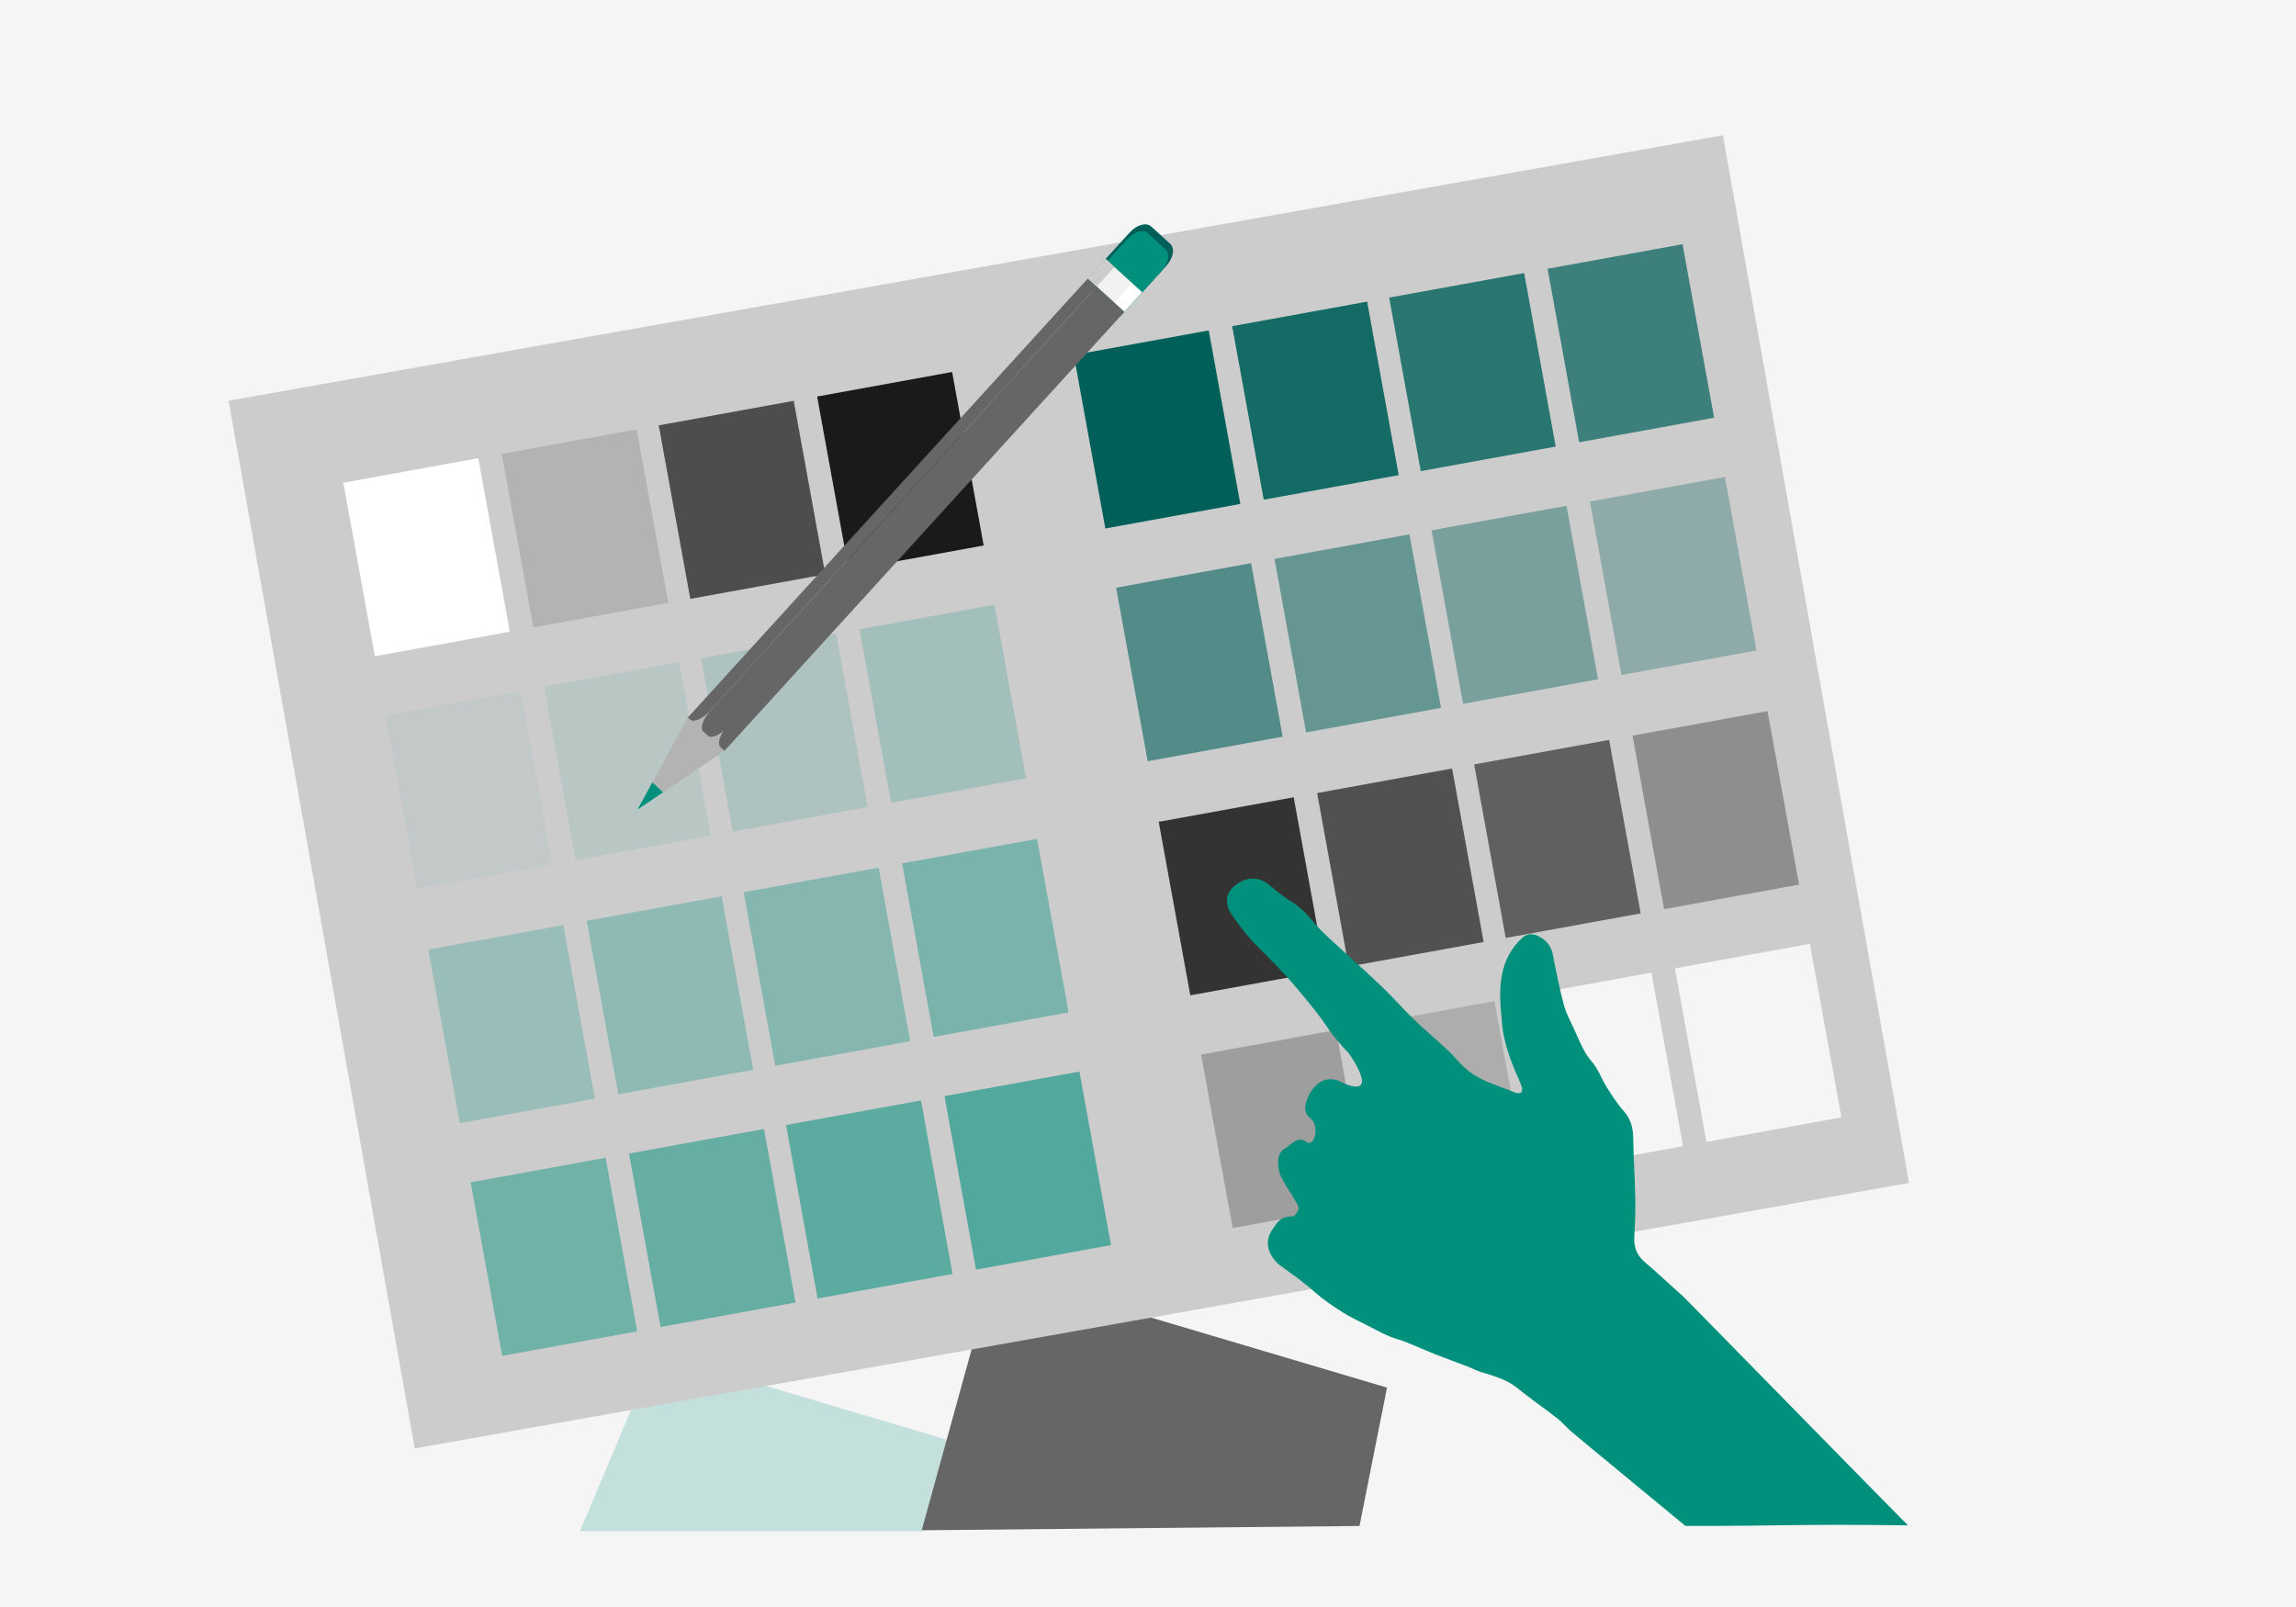 <?xml version="1.0" encoding="utf-8"?>
<!-- Generator: Adobe Illustrator 16.0.3, SVG Export Plug-In . SVG Version: 6.00 Build 0)  -->
<!DOCTYPE svg PUBLIC "-//W3C//DTD SVG 1.1//EN" "http://www.w3.org/Graphics/SVG/1.1/DTD/svg11.dtd">
<svg version="1.1" xmlns:x="http://ns.adobe.com/Extensibility/1.0/" xmlns:i="http://ns.adobe.com/AdobeIllustrator/10.0/" xmlns:graph="http://ns.adobe.com/Graphs/1.0/"
	 xmlns="http://www.w3.org/2000/svg" xmlns:xlink="http://www.w3.org/1999/xlink" x="0px" y="0px" width="1000px" height="700px"
	 viewBox="0 0 1000 700" enable-background="new 0 0 1000 700" xml:space="preserve">
<g id="Hintergrund_Grau">
	<rect x="-57" y="-30" fill="#F5F5F5" width="1098" height="769"/>
</g>
<g id="Inhalt">
	<polygon opacity="0.2" fill="#00907C" points="401.443,667 252.582,667 285.293,589.306 416.651,628.398 	"/>
	<polygon fill="#666666" points="592.121,664.706 401.443,666.58 432.617,553.54 604.099,604.435 	"/>
	
		<rect x="134.851" y="113.282" transform="matrix(0.985 -0.175 0.175 0.985 -53.106 86.581)" fill="#CCCCCC" width="660.746" height="463.304"/>
	
		<rect x="155.967" y="204.21" transform="matrix(0.984 -0.179 0.179 0.984 -40.494 37.257)" fill="#FFFFFF" width="59.742" height="76.812"/>
	
		<rect x="224.937" y="191.639" transform="matrix(0.984 -0.179 0.179 0.984 -37.121 49.421)" fill="#B3B3B3" width="59.742" height="76.81"/>
	
		<rect x="293.306" y="179.176" transform="matrix(0.984 -0.179 0.179 0.984 -33.779 61.48)" fill="#4D4D4D" width="59.741" height="76.811"/>
	
		<rect x="362.274" y="166.607" transform="matrix(0.984 -0.179 0.179 0.984 -30.404 73.635)" fill="#1A1A1A" width="59.743" height="76.809"/>
	
		<rect x="174.443" y="305.563" transform="matrix(0.984 -0.179 0.179 0.984 -58.374 42.218)" opacity="0.05" fill="#00907C" width="59.741" height="76.812"/>
	
		<rect x="243.411" y="292.994" transform="matrix(0.984 -0.179 0.179 0.984 -54.996 54.376)" opacity="0.1" fill="#00907C" width="59.743" height="76.809"/>
	
		<rect x="311.78" y="280.531" transform="matrix(0.984 -0.179 0.179 0.984 -51.654 66.435)" opacity="0.15" fill="#00907C" width="59.742" height="76.811"/>
	
		<rect x="380.749" y="267.958" transform="matrix(0.984 -0.179 0.179 0.984 -48.282 78.599)" opacity="0.2" fill="#00907C" width="59.741" height="76.812"/>
	
		<rect x="193.027" y="407.517" transform="matrix(0.984 -0.179 0.179 0.984 -76.35 47.198)" opacity="0.25" fill="#00907C" width="59.742" height="76.811"/>
	
		<rect x="261.995" y="394.947" transform="matrix(0.984 -0.179 0.179 0.984 -72.979 59.363)" opacity="0.3" fill="#00907C" width="59.741" height="76.811"/>
	
		<rect x="330.365" y="382.485" transform="matrix(0.984 -0.179 0.179 0.984 -69.636 71.421)" opacity="0.35" fill="#00907C" width="59.741" height="76.811"/>
	
		<rect x="399.333" y="369.913" transform="matrix(0.984 -0.179 0.179 0.984 -66.263 83.583)" opacity="0.4" fill="#00907C" width="59.742" height="76.811"/>
	
		<rect x="211.502" y="508.873" transform="matrix(0.984 -0.179 0.179 0.984 -94.218 52.148)" opacity="0.45" fill="#00907C" width="59.742" height="76.811"/>
	
		<rect x="280.47" y="496.3" transform="matrix(0.984 -0.179 0.179 0.984 -90.853 64.317)" opacity="0.5" fill="#00907C" width="59.742" height="76.812"/>
	
		<rect x="348.839" y="483.839" transform="matrix(0.984 -0.179 0.179 0.984 -87.519 76.384)" opacity="0.55" fill="#00907C" width="59.741" height="76.811"/>
	
		<rect x="417.808" y="471.269" transform="matrix(0.984 -0.179 0.179 0.984 -84.13 88.529)" opacity="0.6" fill="#00907C" width="59.743" height="76.809"/>
	
		<rect x="474.021" y="148.459" transform="matrix(0.984 -0.179 0.179 0.984 -25.341 93.387)" fill="#006059" width="59.742" height="76.811"/>
	
		<rect x="542.99" y="135.887" transform="matrix(0.984 -0.179 0.179 0.984 -21.97 105.56)" opacity="0.9" fill="#006059" width="59.742" height="76.812"/>
	
		<rect x="611.359" y="123.425" transform="matrix(0.984 -0.179 0.179 0.984 -18.626 117.617)" opacity="0.8" fill="#006059" width="59.743" height="76.811"/>
	
		<rect x="680.327" y="110.854" transform="matrix(0.984 -0.179 0.179 0.984 -15.253 129.772)" opacity="0.7" fill="#006059" width="59.742" height="76.81"/>
	
		<rect x="492.496" y="249.813" transform="matrix(0.984 -0.179 0.179 0.984 -43.216 98.341)" opacity="0.6" fill="#006059" width="59.743" height="76.81"/>
	
		<rect x="561.465" y="237.242" transform="matrix(0.984 -0.179 0.179 0.984 -39.844 110.508)" opacity="0.5" fill="#006059" width="59.741" height="76.809"/>
	
		<rect x="629.834" y="224.779" transform="matrix(0.984 -0.179 0.179 0.984 -36.501 122.564)" opacity="0.4" fill="#006059" width="59.742" height="76.812"/>
	
		<rect x="698.802" y="212.209" transform="matrix(0.984 -0.179 0.179 0.984 -33.128 134.726)" opacity="0.3" fill="#006059" width="59.743" height="76.809"/>
	
		<rect x="511.08" y="351.766" transform="matrix(0.984 -0.179 0.179 0.984 -61.197 103.328)" fill="#333333" width="59.742" height="76.81"/>
	
		<rect x="580.049" y="339.195" transform="matrix(0.984 -0.179 0.179 0.984 -57.829 115.502)" opacity="0.8" fill="#333333" width="59.742" height="76.81"/>
	
		<rect x="648.417" y="326.733" transform="matrix(0.984 -0.179 0.179 0.984 -54.478 127.537)" opacity="0.7" fill="#333333" width="59.742" height="76.81"/>
	
		<rect x="717.386" y="314.162" transform="matrix(0.984 -0.179 0.179 0.984 -51.11 139.715)" opacity="0.4" fill="#333333" width="59.741" height="76.81"/>
	
		<rect x="529.554" y="453.121" transform="matrix(0.984 -0.179 0.179 0.984 -79.069 108.277)" opacity="0.3" fill="#333333" width="59.74" height="76.811"/>
	
		<rect x="598.524" y="440.55" transform="matrix(0.984 -0.179 0.179 0.984 -75.695 120.436)" opacity="0.2" fill="#333333" width="59.742" height="76.809"/>
	
		<rect x="666.892" y="428.087" transform="matrix(0.984 -0.179 0.179 0.984 -72.357 132.505)" fill="#F5F5F5" width="59.742" height="76.811"/>
	
		<rect x="735.861" y="415.515" transform="matrix(0.984 -0.179 0.179 0.984 -68.986 144.671)" fill="#F5F5F5" width="59.741" height="76.812"/>
	<g>
		<path fill-rule="evenodd" clip-rule="evenodd" fill="#00907C" d="M734.105,664.706c-3.851-3.17-46.178-38.066-49.963-41.315
			c-2.014-1.725-3.683-3.867-5.77-5.488c-5.829-4.532-11.926-8.725-17.661-13.364c-4.718-3.817-10.32-5.228-15.878-6.951
			c-1.89-0.588-3.656-1.574-5.517-2.286c-4.751-1.823-9.541-3.55-14.278-5.405c-3.196-1.251-6.322-2.679-9.501-3.979
			c-2.094-0.86-4.18-1.801-6.355-2.405c-4.867-1.36-9.188-3.883-13.633-6.146c-3.665-1.865-7.421-3.611-10.882-5.809
			c-4.112-2.612-8.22-5.354-11.859-8.57c-9.08-8.026-15.31-11.106-17.438-13.789c-3.936-4.967-4.201-9.381-0.921-14.061
			c1.818-2.591,3.201-5.486,9.146-5.332c3.656-4.269,1.522-4.269-0.916-9.451c-0.966-0.772-5.036-8.075-5.342-9.272
			c-1.027-4.049-1.3-9.098,2.581-11.001c1.542-0.758,5.344-5.52,8.706-2.891c4.122,3.224,6.232-6.926,2.063-10.151
			c-2.431-1.882-2.596-4.314-1.786-6.998c0.9-2.98,2.421-5.61,4.752-7.692c3.396-3.033,7.964-2.729,11.281-0.606
			c16.303,7.008,3.618-11.517,2.491-12.947c-0.673-0.854-1.543-1.553-2.235-2.39c-2.193-2.644-4.595-5.156-6.457-8.016
			c-4.035-6.191-8.792-11.764-13.508-17.427c-5.488-6.584-11.472-12.602-17.511-18.64c-4.281-4.28-8.06-9.176-11.44-14.213
			c-2.896-4.313-2.898-9.572,2.778-13.25c5.034-3.267,9.861-2.811,14.46,1.179c2.844,2.467,5.886,4.75,9.061,6.78
			c3.376,2.161,6.263,4.795,8.733,7.873c3.88,4.825,8.533,8.843,13.077,12.984c6.178,5.628,12.384,11.226,18.402,17.018
			c4.35,4.183,8.295,8.788,12.642,12.973c4.747,4.575,9.782,8.846,14.619,13.324c1.909,1.764,3.692,3.672,5.417,5.616
			c4.016,4.53,9.023,7.47,14.641,9.522c3.277,1.196,6.492,2.563,9.772,3.752c2.502,0.906,3.604-0.048,2.825-2.625
			c-0.704-2.316-1.85-4.494-2.789-6.74c-2.771-6.63-5.058-13.478-5.703-20.605c-0.612-6.803-1.383-13.703-0.199-20.548
			c1.136-6.589,4.031-12.296,8.998-16.836c1.932-1.768,4.25-2.03,6.651-0.911c3.578,1.668,5.903,4.235,6.689,8.297
			c1.425,7.33,2.896,14.67,4.789,21.889c0.928,3.549,2.809,6.858,4.331,10.244c1.566,3.475,3.044,7.014,4.903,10.333
			c1.342,2.396,3.418,4.371,4.861,6.718c1.678,2.73,2.846,5.777,4.56,8.482c2.276,3.592,4.583,7.239,7.403,10.395
			c3.036,3.401,4.039,7.138,4.123,11.522c0.177,9.134,0.752,18.261,0.919,27.397c0.103,5.416-0.17,10.848-0.442,16.264
			c-0.173,3.4,0.757,6.409,2.896,8.925c1.454,1.706,3.339,3.041,5.017,4.558c4.485,4.049,8.954,8.113,13.448,12.148
			c1.031,0.924,96.759,98.757,97.827,99.638C780.882,663.825,778.278,664.706,734.105,664.706z"/>
	</g>
	<g>
		<polygon fill="#FAAF40" points="382.372,234.408 382.372,234.408 382.372,234.408 		"/>
		<path fill="#006059" d="M474.337,120.68l3.869,3.527l7.239,6.604l0.443,0.397l4.407,4.005l17.725-19.456
			c3.041-3.346,3.798-7.603,1.683-9.537l-8.305-7.563c-2.113-1.929-6.285-0.785-9.326,2.56L474.337,120.68z"/>
		<path fill="#00907C" d="M473.071,123.826l3.657,3.322l6.846,6.235l0.425,0.38l4.15,3.798l17.737-19.462
			c3.036-3.345,3.883-7.516,1.888-9.354l-7.837-7.126c-2.004-1.837-6.09-0.602-9.119,2.737L473.071,123.826z"/>
		<path opacity="0.23" fill="#00907C" d="M479.476,124.232l2.746,2.517l5.175,4.699l0.313,0.286l3.13,2.862l13.395-14.704
			c2.301-2.497,2.939-5.651,1.432-7.035l-5.911-5.384c-1.522-1.38-4.604-0.459-6.895,2.062L479.476,124.232z"/>
		<polygon fill="#B3B3B3" points="315.543,327.049 314.35,325.973 320.168,321.977 319.971,321.792 320.957,321.128 305,306.599 
			304.441,307.64 304.242,307.455 300.791,313.617 299.6,312.541 284.11,340.841 288.799,345.115 		"/>
		<path fill="#666666" d="M316.995,315.959c-0.098,0.116-0.184,0.2-0.261,0.301c-3.235,3.663-4.525,7.77-2.866,9.285l1.675,1.504
			l174.2-191.245l-4.712-4.297L316.995,315.959z"/>
		<polygon fill="#FFFFFF" points="492.768,123.019 485.031,131.507 489.743,135.804 497.474,127.313 		"/>
		<polygon fill="#00907C" points="288.799,345.115 284.11,340.841 277.663,352.633 		"/>
		<path fill="#666666" d="M477.673,124.785L309.643,309.26c-3.43,3.752-4.913,7.952-3.341,9.377l2.017,1.826
			c1.527,1.4,5.391-0.336,8.741-3.898c0.09-0.084,0.164-0.188,0.261-0.301l168.03-184.475L477.673,124.785z"/>
		<path fill="#666666" d="M299.586,312.518l1.018,0.931c1.576,1.43,5.609-0.437,9.039-4.188l168.03-184.475l-3.857-3.504
			L299.586,312.518z"/>
		<polygon fill="#F2F2F2" points="481.547,112.793 473.815,121.281 477.673,124.785 485.351,131.789 493.085,123.302 
			485.386,116.312 		"/>
		<polygon fill="#CCCCCC" points="481.547,112.793 473.815,121.281 477.673,124.785 485.386,116.312 		"/>
	</g>
</g>
</svg>
